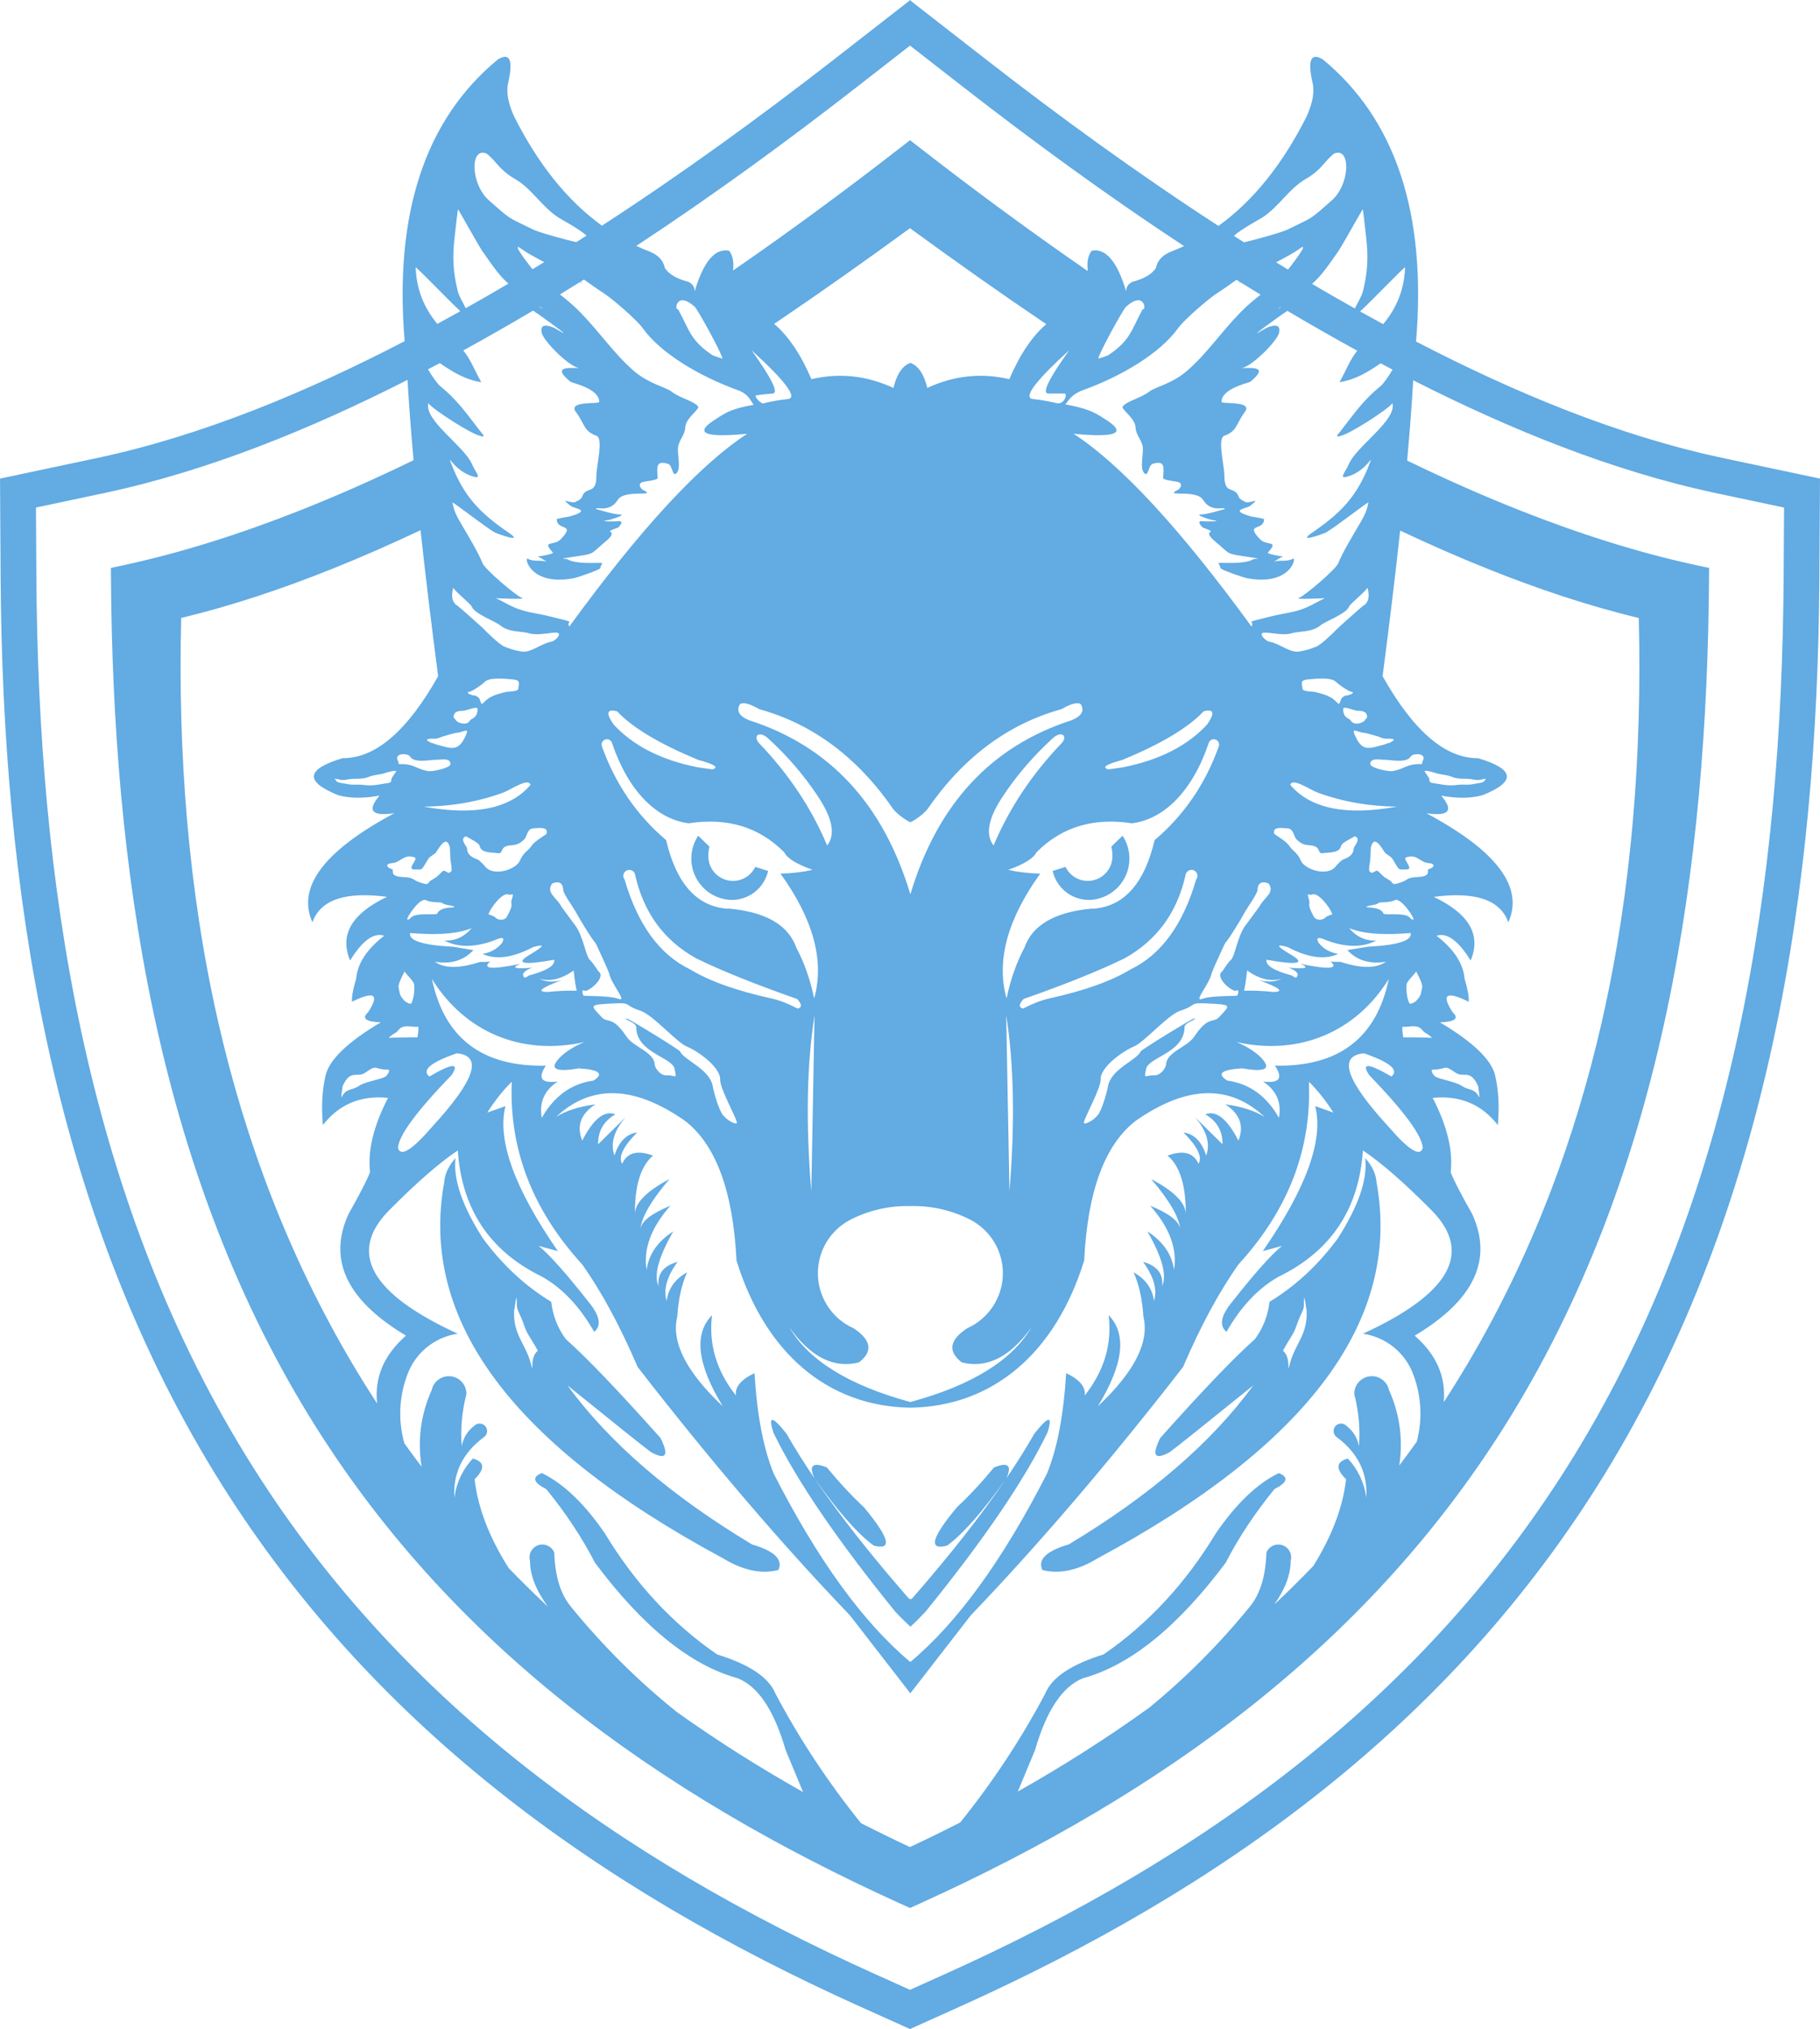 <svg xmlns:xlink="http://www.w3.org/1999/xlink" viewBox="0 0 1333.99 1487.31" style="shape-rendering:geometricPrecision; text-rendering:geometricPrecision; image-rendering:optimizeQuality; fill-rule:evenodd; clip-rule:evenodd" version="1.1" height="51.944mm" width="46.59mm" xml:space="preserve" xmlns="http://www.w3.org/2000/svg">
 <defs>
  <style type="text/css">
   
    .fil0 {fill:#62ABE3}
   
  </style>
 </defs>
 <g id="Camada_x0020_1">
  <path d="M667.27 1487.06l0 0.25 -0.27 -0.12 -0.27 0.12 0 -0.25 -35.93 -16.17c-193.46,-87.06 -360.82,-207.57 -473.21,-390.75 -120.67,-196.68 -155.78,-429.79 -157.14,-656.89l-0.44 -72.46 70.88 -15.03c77.87,-16.51 154.57,-48.78 225.7,-85.7 -7.77,-93.58 14.97,-162.39 68.22,-206.42 8.81,-5.43 11.39,0.13 7.76,16.69 -1.72,6.49 -0.34,14.75 4.13,24.78 17.7,35.24 39.2,62 64.5,80.29 59.03,-38.32 116.1,-79.79 171.47,-122.9l54.06 -42.1 0 -0.42 0.27 0.21 0.27 -0.21 0 0.42 54.06 42.1c55.45,43.18 112.62,84.71 171.75,123.09 25.41,-18.29 46.99,-45.11 64.75,-80.48 4.47,-10.04 5.85,-18.3 4.13,-24.78 -3.63,-16.56 -1.05,-22.12 7.76,-16.69 53.3,44.07 76.03,112.97 68.2,206.69 70.99,36.8 147.5,68.96 225.19,85.43l70.88 15.03 -0.44 72.46c-1.36,227.1 -36.47,460.21 -157.14,656.89 -112.39,183.18 -279.75,303.69 -473.21,390.75l-35.93 16.17zm-70.29 -403.51c-4.34,-9.49 -1.32,-12.15 9.07,-7.99 9.04,10.99 18.06,20.68 27.06,29.07 18.79,22.48 21.25,31.89 7.35,28.23 -11.65,-8.47 -26.14,-24.89 -43.45,-49.27 0.28,0.42 0.57,0.83 0.85,1.25l0.02 0.03c0.28,0.41 0.56,0.82 0.84,1.23l0.03 0.05c0.27,0.4 0.55,0.8 0.83,1.21l0.05 0.07 0.37 0.54 0.5 0.72 0.02 0.03c0.27,0.39 0.54,0.78 0.81,1.17l0.01 0.01 0.67 0.96 0.24 0.34 0.64 0.91 0.26 0.37 0.53 0.75 0.41 0.58 0.55 0.78 0.34 0.47 0.56 0.79 0.39 0.55 0.49 0.69 0.43 0.6 0.48 0.67 0.47 0.65 0.48 0.67 0.46 0.63 0.47 0.64 0.49 0.67 0.49 0.67 0.48 0.65 0.52 0.71 0.42 0.58 0.51 0.7 0.52 0.7 0.44 0.59 0.5 0.68 0.58 0.77 0.4 0.54 0.54 0.73 0.5 0.67 0.5 0.66 0.47 0.63 0.58 0.77 0.43 0.57 0.58 0.77 0.44 0.58 0.6 0.79 0.41 0.54 0.64 0.84 0.38 0.51 0.62 0.8 0.44 0.57 0.62 0.81 0.43 0.56 0.57 0.74 0.49 0.64 0.64 0.82 0.34 0.43 0.76 0.98 0.28 0.36 0.8 1.03 0.27 0.35 0.75 0.96 0.4 0.52 0.67 0.85 0.4 0.5 0.72 0.91 0.37 0.47 0.71 0.89 0.4 0.5 0.72 0.9 0.37 0.47 0.76 0.95 0.27 0.34 0.88 1.1 0.18 0.23 0.93 1.15 0.26 0.32 0.81 1.01 0.41 0.5 0.8 0.98 0.17 0.21 0.94 1.16 0.29 0.35 0.91 1.11 0.09 0.11 1.03 1.26 0.25 0.3c2.64,3.22 5.33,6.46 8.07,9.74 0.4,0.47 0.79,0.94 1.19,1.42l0.02 0.02c0.41,0.48 0.81,0.96 1.22,1.44l0.01 0.01c3.6,4.27 7.3,8.58 11.08,12.95l0.23 0.26c0.8,0.92 1.6,1.84 2.41,2.77l0.12 0.14c1.07,1.15 2.07,1.23 3.01,0.23 27.76,-31.79 50.71,-61.05 68.85,-87.79 -17.32,24.38 -31.8,40.8 -43.45,49.27 -13.89,3.66 -11.44,-5.76 7.35,-28.23 9.01,-8.39 18.03,-18.08 27.06,-29.07 10.39,-4.17 13.41,-1.51 9.07,7.99 7.73,-11.39 14.58,-22.32 20.56,-32.8 10.41,-13.14 13.61,-13.41 9.58,-0.82 -16.74,34.73 -46.46,78.41 -89.13,131.04 -1.97,2.11 -3.81,4.03 -5.53,5.76l-0 0 -0 0.01c-2.11,2.12 -4.03,3.96 -5.77,5.5l-0.01 -0 -0.06 -0.05 -0.06 -0.05 -0.02 -0.02 -0.04 -0.03 -0.06 -0.05 -0.05 -0.05 -0.01 -0.01 -0.06 -0.05 -0.06 -0.05 -0.02 -0.02 -0.04 -0.04 -0.06 -0.05 -0.12 -0.11 -0.06 -0.06 -0.06 -0.06 -0.06 -0.05 -0.04 -0.04 -0.02 -0.02 -0.06 -0.06 -0.06 -0.06 -0.01 -0.01 -0.05 -0.05 -0.06 -0.06 -0.04 -0.04 -0.02 -0.02 -0.06 -0.06 -0.06 -0.06 -0.01 -0.01 -0.05 -0.05 -0.07 -0.06 -0.06 -0.06 -0.06 -0.06 -0.06 -0.06 -0 -0 -0.06 -0.06 -0.06 -0.06 -0.03 -0.03 -0.03 -0.03 -0.06 -0.06 -0.06 -0.06 -0 -0 -0.06 -0.06 -0.07 -0.06 -0.03 -0.03 -0.04 -0.03 -0.06 -0.06 -0.06 -0.05 -0.01 -0.01 -0.07 -0.06 -0.07 -0.06 -0.02 -0.02 -0.04 -0.04 -0.07 -0.06 -0.05 -0.05 -0.01 -0.01 -0.07 -0.06 -0.07 -0.06 -0.02 -0.02 -0.05 -0.05 -0.07 -0.06 -0.05 -0.05 -0.02 -0.01 -0.07 -0.07 -0.07 -0.06 -0.01 -0.01 -0.05 -0.05 -0.07 -0.06 -0.05 -0.05 -0.02 -0.02 -0.07 -0.07 -0.07 -0.07 -0.01 -0.01 -0.06 -0.06 -0.07 -0.07 -0.04 -0.04 -0.03 -0.03 -0.07 -0.07 -0.07 -0.07 -0.01 -0 -0.06 -0.06 -0.07 -0.07 -0.04 -0.03 -0.03 -0.03 -0.07 -0.07 -0.07 -0.07 -0 -0 -0.1 -0.1 -0.07 -0.06 -0.04 -0.04 -0.1 -0.1 -0.03 -0.03 -0.07 -0.07 -0.1 -0.1 -0.1 -0.1 -0.07 -0.07 -0.03 -0.03 -0.11 -0.1 -0.1 -0.1 -0.11 -0.1 -0.01 -0.01 -0.1 -0.1 -0.08 -0.08 -0.03 -0.03 -0.11 -0.1 -0.11 -0.11 -0.11 -0.11 -0.01 -0.01 -0.09 -0.09 -0.09 -0.09 -0.02 -0.02 -0.11 -0.11 -0.05 -0.05 -0.05 -0.05 -0.11 -0.11 -0.02 -0.02 -0.09 -0.09 -0.09 -0.09 -0.01 -0.01 -0.11 -0.11 -0.11 -0.11 -0.11 -0.11 -0.11 -0.11 -0.1 -0.1 -0.01 -0.01 -0.11 -0.11 -0.07 -0.07 -0.04 -0.05 -0.11 -0.11 -0.03 -0.03 -0.08 -0.08 -0.11 -0.11 -0 -0 -0.11 -0.11 -0.07 -0.08 -0.04 -0.04 -0.11 -0.11 -0.04 -0.04 -0.07 -0.07 -0.11 -0.12 -0.01 -0.01 -0.19 -0.2 -0.03 -0.03 -0.11 -0.12 -0.05 -0.05 -0.07 -0.07 -0.11 -0.12 -0.01 -0.01 -0.11 -0.11 -0.09 -0.09 -0.03 -0.03 -0.12 -0.12 -0.05 -0.06 -0.06 -0.07 -0.12 -0.12 -0.02 -0.02 -0.1 -0.11 -0.1 -0.1 -0.02 -0.02 -0.12 -0.12 -0.06 -0.06 -0.05 -0.06 -0.12 -0.13 -0.02 -0.03 -0.09 -0.1 -0.11 -0.11 -0.01 -0.01 -0.12 -0.13 -0.07 -0.07 -0.05 -0.05 -0.12 -0.13 -0.03 -0.03 -0.09 -0.09 -0.11 -0.12 -0.01 -0.01 -0.12 -0.13 -0.08 -0.08 -0.04 -0.05 -0.12 -0.13 -0.04 -0.04 -0.08 -0.09 -0.12 -0.13c-42.68,-52.63 -72.39,-96.31 -89.13,-131.04 -4.02,-12.59 -0.83,-12.32 9.58,0.82 5.98,10.47 12.84,21.41 20.56,32.8zm217.55 -463c5.51,-5.34 8.26,-8 8.26,-8 5.34,8.08 6.5,18.22 3.14,27.3 -3.37,9.08 -10.86,16.01 -20.17,18.65 -3.64,1.07 -7.42,1.35 -11.1,0.88 -0.44,-0.05 -0.87,-0.12 -1.31,-0.2 -3.16,-0.56 -6.24,-1.68 -9.06,-3.34 -6.48,-3.81 -11.09,-10.14 -12.74,-17.48l1.1 -0.34 0.25 -0.08 8.08 -2.55c3.54,7.39 11.6,11.47 19.65,9.96 8.05,-1.51 14.08,-8.25 14.69,-16.42 0.19,-2.82 -0.07,-5.65 -0.77,-8.39zm-294.52 0c-5.51,-5.34 -8.26,-8 -8.26,-8 -5.34,8.08 -6.5,18.22 -3.14,27.3 3.36,9.08 10.86,16.01 20.17,18.65 3.64,1.07 7.41,1.35 11.1,0.88 0.44,-0.05 0.87,-0.12 1.31,-0.2 3.16,-0.56 6.24,-1.68 9.06,-3.34 6.48,-3.81 11.09,-10.14 12.74,-17.48l-1.1 -0.34 -0.25 -0.08 -8.08 -2.55c-3.54,7.39 -11.6,11.47 -19.64,9.96 -8.05,-1.51 -14.08,-8.25 -14.69,-16.42 -0.19,-2.82 0.07,-5.65 0.78,-8.39zm-199.5 -383.17l2.33 -1.26c4.87,-2.65 9.74,-5.33 14.58,-8.03 -9.79,-9.06 -32.82,-33.27 -32.77,-32.03 0.65,16.41 6.21,29.61 15.86,41.32zm20.84 -11.49c10.49,-5.88 20.92,-11.88 31.28,-17.99 -6.16,-5.47 -10.32,-11.22 -19.04,-23.75 -2.68,-3.85 -17.39,-30.32 -17.89,-30.76 -0.24,-0.21 -2.09,17.17 -2.41,19.87 -1.75,14.67 -1.35,25.56 2.18,39.94 1.02,4.15 4.17,8.95 5.88,12.7zm48.94 -28.54c2.87,-1.74 5.73,-3.48 8.59,-5.23 -7.12,-3.77 -13.57,-7.3 -16.54,-9.57 -8.82,-6.73 5.15,11.19 5.78,12.03 0.73,0.97 1.45,1.89 2.18,2.78zm32.08 -19.86l7.55 -4.8c-5.5,-4.98 -18.47,-11.86 -20.58,-13.23 -12.3,-7.95 -19.49,-21.17 -32.01,-28.38 -11.94,-6.87 -13.67,-13.37 -20.76,-18.56 -12.36,-5.01 -11.62,22.56 1.84,34.38 16.39,14.38 12.53,11.63 32.43,21.38 4.22,2.07 24.5,7.7 31.54,9.2zm482.03 -4.6l7.36 4.68c6.62,-1.36 27.64,-7.18 31.94,-9.29 19.9,-9.76 16.04,-7 32.43,-21.38 13.46,-11.82 14.2,-39.39 1.84,-34.38 -7.09,5.19 -8.82,11.69 -20.76,18.56 -12.52,7.2 -19.71,20.43 -32.01,28.38 -2.14,1.38 -15.44,8.43 -20.8,13.43zm30.97 19.38c2.89,1.78 5.8,3.54 8.7,5.3 0.78,-0.95 1.57,-1.95 2.35,-3 0.63,-0.84 14.6,-18.75 5.78,-12.03 -3.02,2.3 -9.6,5.9 -16.83,9.73zm26.32 15.81c10.4,6.13 20.86,12.14 31.39,18.04 1.68,-3.78 4.95,-8.7 5.99,-12.94 3.52,-14.39 3.93,-25.27 2.18,-39.94 -0.32,-2.69 -2.17,-20.07 -2.41,-19.87 -0.5,0.44 -15.22,26.91 -17.89,30.76 -8.82,12.68 -12.98,18.42 -19.26,23.95zm35.22 20.19c4.74,2.64 9.48,5.25 14.24,7.84l2.7 1.47c9.75,-11.76 15.38,-25.03 16.03,-41.53 0.05,-1.24 -23.31,23.32 -32.98,32.22zm-321.65 -119.12c39.86,30.94 80.52,60.9 122.08,89.55 -0.87,-6.37 0.07,-11.34 2.82,-14.93 10.3,-2.06 18.73,7.89 25.29,29.87 -0.13,-3.17 1.4,-5.53 4.58,-7.09 8.56,-2.2 14.3,-5.58 17.23,-10.14 1.09,-5.53 4.91,-9.58 11.45,-12.15 3.09,-1.19 6.14,-2.49 9.14,-3.88 -55.93,-36.81 -110.18,-76.37 -162.61,-117.19l-38.23 -29.77 -38.23 29.77c-52.36,40.77 -106.53,80.27 -162.39,117.04 3.11,1.45 6.26,2.79 9.46,4.03 6.54,2.57 10.35,6.61 11.45,12.15 2.93,4.56 8.67,7.94 17.23,10.14 3.19,1.55 4.72,3.92 4.59,7.09 6.55,-21.98 14.98,-31.94 25.29,-29.87 2.69,3.51 3.64,8.36 2.87,14.53 41.35,-28.52 81.81,-58.35 121.48,-89.14l8.26 -6.41 8.26 6.41zm360.57 169.56c-1.01,17.67 -2.49,37.28 -4.44,58.84 27.12,13.2 54.7,25.48 82.72,36.56 42.85,16.94 87.12,31.23 132.22,40.79l6.37 1.35 -0.04 6.51c-1.27,211.48 -32.7,431.57 -145.07,614.85 -102.59,167.33 -255.88,276.93 -432.33,357.12l-8.26 3.73 -8.26 -3.73c-176.46,-80.19 -329.75,-189.79 -432.34,-357.12 -112.37,-183.28 -143.8,-403.36 -145.07,-614.85l-0.04 -6.51 6.37 -1.35c45.11,-9.56 89.37,-23.85 132.23,-40.79 28.19,-11.15 55.95,-23.52 83.24,-36.82 -1.94,-21.56 -3.42,-41.18 -4.44,-58.85 -70.31,35.75 -146.14,66.8 -222.37,82.97l-49.98 10.6 0.31 51.09c1.33,222.13 35.26,450.98 153.27,643.34 109.51,178.48 272.78,295.57 461.63,380.55l25.45 11.45 25.45 -11.45c188.84,-84.98 352.12,-202.07 461.63,-380.55 118.02,-192.35 151.94,-421.2 153.27,-643.34l0.31 -51.09 -49.98 -10.6c-76.05,-16.13 -151.69,-47.06 -221.85,-82.7zm-545.23 455.42l-0.32 -2.59 0.32 2.59zm-135.93 -414.72c-11.43,-14.21 -17.63,-24.68 -32.25,-36.59 -1.61,-1.31 -5.58,-6.77 -8.72,-12.12 2.89,-1.51 5.77,-3.03 8.63,-4.55 9.44,6.44 18.72,12.21 30.4,13.96 -5.7,-10.25 -7.57,-16.32 -13.18,-23.25 17.21,-9.42 34.27,-19.18 51.2,-29.23 1.04,0.84 2.19,1.65 3.46,2.39 0.1,0.06 30.27,21.48 14.24,11.53 -4.15,-2.57 -13.68,-5.99 -11.3,2.7 1.76,6.42 21.54,26.1 28.14,25.53 -8.54,0 -21.22,-1.59 -7.2,10.02 1,0.83 21.14,4.88 21.14,14.73 0,1.96 -23.56,-1.09 -17.05,7.55 6.51,8.63 5.46,13.91 14.96,17.29 5.36,1.91 0,21.72 0,29.16 0,15.08 -7.62,6.81 -10.71,16.06 -0.25,0.76 -3.01,2.86 -3.92,2.79 -2.47,3.1 -14.02,-4.34 -4.23,3.42 2.63,2.09 15.81,2.87 -0.17,7.6 -1.69,0.5 -5.96,0.86 -10.07,2.02 0,9.14 14.65,2.55 2.87,14.91 -4.75,4.99 -14.21,0.36 -5.66,9.63 0.93,1.01 -8.92,2.84 -11.37,2.84 0.61,-0.21 7.58,4.38 7.12,4.13 -3.27,-1.82 -9.78,0.17 -14.13,-2.4 -2.97,-1.76 1.45,20.48 33.93,14.21 2.4,-0.46 19.05,-6.14 19.2,-7.38 0.48,-4.19 5.38,-3.85 -6.57,-3.75 -4.26,0.03 -13.49,-0.13 -17.22,-2.58 -1.35,-0.89 -9.15,0.02 3.4,-1.83 17.1,-2.52 12.51,-1.53 23.97,-11.06 12.35,-10.28 -4.65,-5.24 9.46,-10.51 0.43,-0.16 5.53,-5.63 -0.51,-4.54 -0.53,0.09 -15.93,0.38 -6.6,-0.91 1.76,-0.24 13.61,-4.03 8.4,-4.09 -4.97,-0.06 -17.13,-4.01 -17.44,-3.99 -0.35,-2.22 9.78,3.2 15.87,-6.71 5.05,-8.21 30.32,-1.55 18.26,-7.44 -0.68,-0.33 -4.56,-4.27 0.27,-5.72 1.72,-0.51 10.87,-1.25 10.77,-2.91 -0.44,-7.22 -1.81,-13.29 7.64,-10.33 3.39,1.06 3.1,10.28 6.31,6.66 3.15,-3.55 0.56,-12.97 0.89,-18.01 0.41,-6.25 5.02,-9.04 5.38,-15.47 0.35,-6.16 8.36,-11.45 9.65,-14.7 -1.83,-4.15 -13.45,-6.5 -19.74,-11.45 -4.08,-3.21 -16.68,-5.85 -27.09,-14.72 -14.74,-12.56 -24.82,-28.04 -39.69,-43.31 -5.31,-5.45 -10.26,-9.44 -15.02,-13.19 4.94,-3.02 9.88,-6.07 14.79,-9.13 0.94,0.67 1.63,1.24 2.02,1.71 -0.05,0.06 -0.68,-0.76 -1.57,-1.98l2.39 -1.5c5.55,4.03 11.78,8.3 13.44,9.32 6.55,3.99 25.09,19.98 29.49,26.14 13.47,18.85 42.04,35.53 69.78,45.59 7.67,2.74 8.76,6.85 11.69,10.72 -16.08,2.89 -20.21,5.56 -27.51,10.37 -16.8,10.35 -9.21,13.98 22.8,10.88 -34.9,22.7 -78.37,69.8 -130.43,141.3 -3.04,-5.09 7.73,-1.92 -13.69,-7.31 -13.67,-3.43 -19.74,-2.55 -33.18,-9.94 -0.9,-0.5 -6.58,-3.52 -7.07,-3.52 2.12,0 23.71,1.2 19,-0.34 -3.82,-1.25 -26.78,-20.65 -28.64,-25.29 -3.03,-7.56 -9.81,-18.88 -14.11,-26.2 -3.62,-6.16 -6.77,-10.98 -7.96,-18.27 -0.17,-1.06 26.14,19.55 31.57,22.18 1.38,0.67 21.49,8 9.72,-0.05 -21.62,-14.78 -33.09,-26.91 -42.29,-50.93 -3.2,-8.36 2.19,6.05 16.86,9.93 5.99,1.58 0.84,-3.62 -1.64,-9.45 -5.47,-12.89 -35.12,-32 -31.91,-44.48 3.34,4.55 32.36,23.29 38.41,23.98 0.24,0.03 0.38,0.36 0.52,0.57l1.8 -0.68zm41.09 -94.78c3.51,2.48 2.35,1.91 -0.32,0.19l0.32 -0.19zm448.18 509.5l0.32 -2.59 -0.32 2.59zm135.93 -414.72c11.43,-14.21 17.63,-24.68 32.26,-36.59 1.58,-1.29 5.47,-6.63 8.59,-11.91 -2.93,-1.53 -5.84,-3.06 -8.74,-4.61 -9.35,6.37 -18.58,12.06 -30.16,13.8 5.63,-10.14 7.53,-16.2 13.01,-23.05 -17.23,-9.43 -34.32,-19.19 -51.26,-29.25 -0.98,0.77 -2.05,1.52 -3.23,2.21 -0.1,0.06 -30.27,21.48 -14.24,11.53 4.15,-2.57 13.68,-5.99 11.3,2.7 -1.76,6.42 -21.54,26.1 -28.14,25.53 8.55,0 21.22,-1.59 7.2,10.02 -1,0.83 -21.14,4.88 -21.14,14.73 0,1.96 23.57,-1.09 17.05,7.55 -6.51,8.63 -5.46,13.91 -14.95,17.29 -5.36,1.91 0,21.72 0,29.16 0,15.08 7.62,6.81 10.71,16.06 0.25,0.76 3.01,2.86 3.92,2.79 2.47,3.1 14.02,-4.34 4.23,3.42 -2.63,2.09 -15.81,2.87 0.17,7.6 1.69,0.5 5.95,0.86 10.07,2.02 0,9.14 -14.65,2.55 -2.87,14.91 4.75,4.99 14.21,0.36 5.66,9.63 -0.93,1.01 8.92,2.84 11.37,2.84 -0.61,-0.21 -7.58,4.38 -7.12,4.13 3.27,-1.82 9.78,0.17 14.13,-2.4 2.97,-1.76 -1.45,20.48 -33.93,14.21 -2.4,-0.46 -19.05,-6.14 -19.2,-7.38 -0.48,-4.19 -5.38,-3.85 6.57,-3.75 4.26,0.03 13.49,-0.13 17.23,-2.58 1.35,-0.89 9.14,0.02 -3.4,-1.83 -17.1,-2.52 -12.51,-1.53 -23.97,-11.06 -12.35,-10.28 4.65,-5.24 -9.46,-10.51 -0.43,-0.16 -5.53,-5.63 0.51,-4.54 0.53,0.09 15.93,0.38 6.6,-0.91 -1.76,-0.24 -13.61,-4.03 -8.4,-4.09 4.97,-0.06 17.13,-4.01 17.44,-3.99 0.35,-2.22 -9.78,3.2 -15.87,-6.71 -5.05,-8.21 -30.32,-1.55 -18.25,-7.44 0.68,-0.33 4.56,-4.27 -0.27,-5.72 -1.72,-0.51 -10.87,-1.25 -10.77,-2.91 0.44,-7.22 1.81,-13.29 -7.64,-10.33 -3.39,1.06 -3.1,10.28 -6.31,6.66 -3.15,-3.55 -0.56,-12.97 -0.89,-18.01 -0.41,-6.25 -5.02,-9.04 -5.38,-15.47 -0.35,-6.16 -8.36,-11.45 -9.65,-14.7 1.83,-4.15 13.45,-6.5 19.74,-11.45 4.08,-3.21 16.68,-5.85 27.09,-14.72 14.74,-12.56 24.82,-28.04 39.69,-43.31 5.22,-5.35 10.1,-9.31 14.79,-13 -4.95,-3.02 -9.89,-6.07 -14.81,-9.14 -0.81,0.59 -1.42,1.11 -1.77,1.53 0.04,0.06 0.6,-0.66 1.41,-1.75l-2.47 -1.55c-5.49,3.98 -11.56,8.13 -13.19,9.14 -6.55,3.99 -25.09,19.98 -29.49,26.14 -13.47,18.85 -42.04,35.53 -69.79,45.59 -7.66,2.74 -10.04,6.59 -12.96,10.47 16.08,2.89 21.49,5.82 28.78,10.63 16.81,10.35 9.21,13.98 -22.79,10.88 34.9,22.7 78.37,69.8 130.43,141.3 3.04,-5.09 -7.73,-1.92 13.69,-7.31 13.67,-3.43 19.74,-2.55 33.18,-9.94 0.9,-0.5 6.58,-3.52 7.07,-3.52 -2.12,0 -23.71,1.2 -19,-0.34 3.82,-1.25 26.78,-20.65 28.64,-25.29 3.03,-7.56 9.81,-18.88 14.11,-26.2 3.62,-6.16 6.76,-10.98 7.96,-18.27 0.17,-1.06 -26.14,19.55 -31.57,22.18 -1.38,0.67 -21.5,8 -9.72,-0.05 21.62,-14.78 33.09,-26.91 42.29,-50.93 3.2,-8.36 -2.19,6.05 -16.86,9.93 -5.99,1.58 -0.84,-3.62 1.63,-9.45 5.47,-12.89 35.12,-32 31.91,-44.48 -3.34,4.55 -32.36,23.29 -38.41,23.98 -0.24,0.03 -0.38,0.36 -0.52,0.57l-1.8 -0.68zm-41.34 -94.61c-3.1,2.2 -2.11,1.74 0.31,0.18l-0.31 -0.18zm-138.39 441.16c-26.93,2.5 -43.34,11.99 -49.22,28.5 -5.95,11.25 -10.32,23.71 -13.13,37.4 -7.72,-27.43 0.5,-57.93 24.65,-91.51 -8.85,-0.28 -16.68,-1.21 -23.48,-2.79 11.71,-4.19 18.61,-8.46 20.71,-12.81 18.38,-18.58 41.74,-25.68 70.09,-21.3 23.63,-3.05 44.42,-23.75 56.29,-59.17 0.79,-1.96 2.99,-2.93 4.97,-2.2 1.98,0.73 3.02,2.91 2.34,4.9 -9.76,27.49 -25.45,50.43 -47.08,68.81 -7.33,31.28 -21.91,48 -43.75,50.16l-1.1 0.1 -1.29 -0.1zm-265.74 0l0.55 0.05c26.61,2.58 42.83,12.05 48.66,28.44 5.95,11.25 10.32,23.71 13.13,37.4 7.72,-27.43 -0.5,-57.93 -24.65,-91.51 8.85,-0.28 16.68,-1.21 23.48,-2.79 -11.71,-4.19 -18.61,-8.46 -20.71,-12.81 -18.38,-18.58 -41.74,-25.68 -70.09,-21.3 -23.63,-3.05 -44.42,-23.75 -56.29,-59.17 -0.79,-1.96 -2.99,-2.93 -4.97,-2.2 -1.98,0.73 -3.02,2.91 -2.34,4.9 9.76,27.49 25.45,50.43 47.08,68.81 7.45,31.81 22.4,48.56 44.85,50.26l1.29 -0.1zm-199.61 106.07c-19.15,6.6 -25.85,12.27 -20.11,17.01 16.89,-9.85 22.34,-10.22 16.35,-1.11 -25.7,26.57 -38.81,44.39 -39.33,53.47 1.94,6.78 10.34,1.55 25.19,-15.69 31.25,-34.04 37.21,-51.93 17.9,-53.69zm664.97 0c19.15,6.6 25.85,12.27 20.11,17.01 -16.89,-9.85 -22.34,-10.22 -16.35,-1.11 25.7,26.57 38.8,44.39 39.33,53.47 -1.94,6.78 -10.34,1.55 -25.19,-15.69 -31.24,-34.04 -37.21,-51.93 -17.9,-53.69zm-93.58 -8.28c46.6,10.46 88.07,-7.83 111.77,-46.24 -9,43.39 -36.83,64.57 -83.5,63.54 6.24,9.26 3.36,13.14 -8.65,11.64 9.8,6.5 13.68,15.37 11.64,26.61 -9.12,-16.02 -21.76,-25.11 -37.92,-27.28 -7.94,-5.06 -4.28,-8.05 10.98,-8.98 18.1,3.18 22.2,0.08 12.31,-9.31 -4.6,-4.01 -10.15,-7.33 -16.63,-9.98zm49.94 187.02c-1.29,7.05 1.17,4.99 -2.81,13.28 -3.26,6.8 -2.69,9.29 -7.68,16.97 -0.68,1.05 -5.49,8.84 -5.18,9.09 6.68,5.29 2.12,20.03 5.11,8.94 3.8,-14.12 12.81,-20.74 12.19,-37.82 -0.04,-1.11 -1.64,-10.41 -1.63,-10.47zm-175.56 -662.34c2,1.57 -1.33,8.31 -5.98,7.06 -6.26,-1.45 -11.77,-2.42 -16.52,-2.9 -9.01,-0.14 -0.45,-12.12 25.68,-35.95 -14.81,20.68 -20.03,31.28 -15.65,31.79l12.47 -0.01zm56.98 -61.76c-8.49,15.53 -8.99,22.82 -25.23,33.68 -0.45,0.3 -6.88,2.49 -7.27,2.46 0,-3.09 18.16,-36.1 20.32,-38.02 13.61,-12.08 15.04,3.07 12.18,1.89zm68.9 499.61c-3.51,0.9 -16.54,-10.19 -10.52,-14.36 0.09,-0.07 4.36,-6.77 6.09,-8.16 3.31,-2.66 5.04,-18.42 11.41,-26.18 0.69,-0.84 9.6,-13.01 9.63,-13.07 3.29,-6.63 11.64,-10.04 6.84,-16.9 -0.03,-0.04 -7.89,-3.95 -8.17,4.67 -0.09,2.81 -7.72,13.27 -9.7,16.96 -2.39,4.47 -10.86,18.56 -13.91,21.87 -0.54,0.58 -9.73,20.92 -9.95,21.99 -1.86,8.89 -14.13,21.76 -6.66,18.91 6.44,-2.45 24.79,-1.77 25.38,-2.32 0.1,-0.09 1.91,-3.89 -0.32,-3.89 -0.8,0 -0.6,0.6 -0.12,0.47zm69.69 -57.13c-1.27,-3.77 -9.88,-15.35 -14.24,-13.55 -2.57,1.06 -4.44,-2.55 -2.44,3.72 1.37,4.29 -2.1,2.28 3.5,12.49 1.65,3.01 6.46,3.04 8.91,0.36 0.69,-0.75 4.75,-2.01 5.13,-2.28 -0.66,0.12 -0.67,-0.17 -0.86,-0.72zm56.99 3.15c-4.14,-3.74 -18.45,-1.19 -19.1,-2.77 -2.54,-6.15 -16.86,-3.43 -11.41,-5.38 2.53,-0.91 5.7,-0.56 8.54,-2.71 0.04,-0.03 7.99,0.09 11.12,-1.62 4.58,-2.51 15.32,14.15 13.63,14.15 -1.69,0 -1.9,-0.88 -2.77,-1.66zm-0.23 62.79c-1.76,-3.83 -2.28,-9.32 -1.95,-13.36 0.23,-2.81 6.65,-8.19 7.01,-9.77 0.06,-0.01 5.02,9.17 4.49,11.58 -1.16,5.24 -0.51,5.79 -4.52,10.17 -0.27,0.3 -4.23,3.11 -5.03,1.39zm16.09 25.6c-2.26,-0.35 -20.43,-0.27 -20.43,-0.35 0.01,-0.07 -0.78,-4.46 -0.7,-6.44 0.09,-2.32 -0.32,-0.82 4.91,-1.5 9.69,-1.27 9.14,3.37 12.02,4.63 0.87,0.38 6.05,3.95 4.2,3.66zm33.59 41.03c-2.81,-3.85 -6.59,-2.64 -11.59,-6.08 -4.08,-2.81 -16.13,-4.56 -19.12,-6.69 -1.12,-0.8 -4.08,-5 -1.42,-5 10.45,0 7.09,-4.3 16.41,2.26 5.89,4.15 10.74,-3.1 16.6,9.91 0.01,0.03 1.55,9.97 0.56,7.8 -0.76,-1.65 -0.56,-1 -1.43,-2.2zm-288.15 20.92c1.16,-4.94 12.49,-25.01 12.3,-31.47 -0.27,-9.09 16.51,-20.88 24.35,-24.11 7.71,-3.18 24.77,-23.15 34,-26.21 14.6,-4.84 3.71,-6.41 25.66,-5.07 12.33,0.75 10,1.92 2.96,9.59 -4.71,5.14 -7.66,-1.55 -18.36,14.43 -5.26,7.86 -20.29,11.12 -20.68,20.6 -0.09,2.11 -3.84,8 -8.76,7.77 -6.73,-0.31 -7.55,3.77 -5.8,-4.83 1.73,-8.46 28.13,-11.77 28.13,-30.56 0,-3.56 11.75,-6.57 6.47,-6.06 -1.39,0.13 -37.99,22.55 -38.59,23.89 -2.91,6.54 -21.63,12.74 -23.95,25.49 -0.9,4.94 -4.6,17.98 -7.71,21.49 -2.05,2.31 -5.4,5 -9.01,5.88 -0.49,0.12 -1.12,-0.33 -1,-0.84zm196 -315.61c-2.37,-0.53 -9.15,-5.21 -11.15,-7.24 -3.62,-3.69 -15.69,-2.26 -20.62,-1.8 -5.76,0.54 -4.43,2.44 -4.02,6.71 0.24,2.47 7.26,1.87 10.1,2.69 4.72,1.37 6.01,1.31 10.73,3.81 2.45,1.3 5.12,4.4 5.46,4.54 1.72,0.72 1.18,-3.91 3.65,-5.01 1.76,-0.78 -0.39,-0.64 2.91,-1.04 0.52,-0.07 5.75,-1.37 3.64,-2.62 -0.1,-0.06 -0.64,-0.01 -0.72,-0.03zm-63.85 -43.35c4,-0.31 13.87,2.36 20.11,0.48 5.98,-1.8 14.74,-0.45 21.25,-5.84 3.64,-3.02 18.88,-8.42 20.86,-13.72 0.78,-2.08 13.23,-11.96 13.43,-13.9 0.09,-0.02 3.44,9.92 -3.13,13.35 -0.54,0.28 -17.19,15.02 -18.67,16.54 -2.93,3.01 -12.11,12.05 -15.72,13.4 -5.63,2.11 -5.92,2.28 -12.07,3.48 -7.14,1.39 -14.71,-5.91 -22.22,-7.15 -2.81,-0.46 -8.55,-6.28 -3.84,-6.65zm66.26 149.35c-2.1,1.39 -9.32,4.57 -9.8,6.88 -1.16,5.55 -8.63,4.7 -13.27,5.4 -4.84,0.73 -0.65,-5.1 -9.65,-5.76 -4.69,-0.34 -6.46,-1.14 -9.83,-4.4 -2.17,-2.1 -1.95,-7.97 -6.9,-8.06 -3.37,-0.06 -10.82,-1.61 -9.49,3.88 0.21,0.84 8.66,5.15 11.16,9.11 2.06,3.26 6.06,4.89 8.41,10.67 2.69,6.62 19.97,12.27 25.89,3.89 0.72,-1.02 4.01,-4.23 5.07,-4.64 3.82,-1.46 7.64,-3.3 7.78,-8.07 0.05,-1.54 5.44,-6.67 1.44,-8.7 -0.28,-0.14 -0.56,-0.38 -0.82,-0.21zm53.71 24.29c5.21,-1.49 5.75,-4.35 0.43,-4.76 -6.4,-0.5 -7.97,-6.73 -16.16,-4.22 -3.57,1.09 6.4,8.94 -0.1,8.94 -5.59,0 -4.94,0.77 -8.06,-4.38 -3.2,-5.27 -1.45,-3.32 -7.09,-7.51 -1.58,-1.17 -7.63,-14.79 -10.63,-4.9 -0.46,1.49 -0.18,7.95 -0.79,11.2 -0.18,0.98 -1.03,6.25 -0.42,6.86 2.3,2.3 2.5,0.58 5.25,-0.36 1.21,-0.42 3.81,3.55 6.32,5.05 0.64,0.38 4.23,2.54 4.38,2.79 1.58,2.69 2.75,2.02 6.2,1.02 7.31,-2.12 3.66,-3.87 14.41,-4.3 2.06,-0.08 6.31,-0.84 6.31,-3.31 0,-0.61 0.3,-2.22 -0.05,-2.12zm43.08 -66.62c-5.55,0.56 -4.23,1.69 -10.63,0.49 -4.97,-0.93 -9.41,0.45 -15.09,-1.91 -3.74,-1.56 -7.93,-1.39 -11.7,-2.73 -0.74,-0.26 -10.01,-3.12 -7.61,-0.5 0.01,0.02 2.98,4.36 3,4.59 0.25,3.43 0.52,2.88 5.34,3.73 6,1.06 9.45,1.65 15.57,0.9 4.74,-0.58 6.96,0.46 12.82,-0.85 1.63,-0.36 6.43,-0.64 6.8,-2.26 0.03,-0.01 0.75,-0.94 0.89,-1.09 0.27,-0.27 0.29,-0.36 0.6,-0.39zm-88.48 -43.9c-1.3,3.2 -8.62,5.5 -11.1,1.3 -1.13,-1.91 -5.31,-1.29 -5.59,-8.45 -0.1,-2.6 8.48,1.31 10.4,1.31 3.52,0 7.73,0.42 7.11,5.26 -0,0.02 -0.76,0.44 -0.82,0.57zm19.54 14.8c-4.65,-0.63 -4.66,0.73 -10.22,-1.68 -0.59,-0.26 -9.6,-2.76 -10.21,-2.78 -5.74,-0.24 -10.41,-5.11 -6.64,2.93 5.29,11.27 10.57,8.31 20.92,5.65 0.66,-0.17 3.36,-1.33 3.9,-1.25 0.19,-0.19 4.98,-2.22 2.45,-2.64 -0.13,-0.02 -0.13,-0.22 -0.21,-0.23zm22.02 16.4c3.73,-6.34 -7.13,-6.08 -8.57,-3.64 -3.24,5.5 -15.3,2.26 -20.53,2.48 -1.7,0.07 -9.56,-1.74 -9.19,3.35 0.19,2.53 12.92,5.7 16.92,4.9 8.62,-1.74 10.11,-5.39 20.24,-5.04 1.35,0.05 0.77,-1.45 1.12,-2.04zm-302.81 315.23c4.11,-50.05 3.32,-93.06 -2.37,-129.02 1.58,86.01 2.37,129.02 2.37,129.02zm205.83 -297.96c14.83,17.44 40.92,22.75 78.27,15.93 -19.1,-0.17 -38.81,-3.15 -58.26,-10.29 -5.4,-1.98 -18.62,-11.27 -20,-5.63zm-22.92 143.15c6.16,1.64 11.72,1.28 16.67,-1.09 -7.93,2.34 -16.4,0.34 -25.4,-6 -0.71,6.89 -1.46,11.82 -2.26,14.8 6.55,-0.18 13.72,0.13 21.5,0.93 8.29,-0.12 4.78,-3 -10.52,-8.65zm24.24 -3.41c0.86,0.79 1.84,1.33 2.96,1.61 2.63,-2.5 0.81,-4.94 -5.45,-7.35 12.79,1.06 15.63,0.11 8.53,-2.84 21.53,4.42 28.76,3.71 21.68,-2.13 -0.18,0.55 2.42,0.79 7.82,0.71 15.23,4.94 26.32,4.9 33.29,-0.12 -11.79,1.96 -21.23,-0.88 -28.31,-8.53 0.39,-0.11 5.45,-0.94 15.18,-2.48 21.95,-1.12 32.36,-4.47 31.24,-10.04 -14.9,1.19 -32.17,1.61 -45.11,-3.51 5.77,6.59 12.46,9.56 20.08,8.93 -9.78,5.34 -22.65,5.32 -36.98,-0.16 -5.69,-2.58 -7.55,-2 -5.58,1.76 3.38,4.45 8.21,7.21 14.51,8.29 -9.78,4.52 -22.11,2.88 -36.98,-4.94 -9.03,-2.66 -8.5,-0.96 1.59,5.1 12.04,6.92 6.3,8.3 -17.22,4.14 -0.68,4.24 5.57,8.09 18.73,11.57zm-196.8 17.2c-3.57,3.92 -3.68,6.26 -0.32,7.01 6.86,-3.59 13.13,-6.03 18.81,-7.33 25.78,-5.64 45.76,-12.76 59.93,-21.36 22.39,-10.78 38.42,-32.76 48.09,-65.95 1.11,-1.44 1.21,-3.41 0.25,-4.95 -0.95,-1.54 -2.77,-2.33 -4.54,-1.98 -1.78,0.35 -3.16,1.76 -3.46,3.55 -6.15,27.66 -21.08,48.07 -44.78,61.23 -18.32,8.96 -42.98,18.89 -73.97,29.78zm62.25 -168.3c-5.19,-1.38 -1.84,-3.68 10.04,-6.89 28.44,-11.7 48.33,-23.58 59.68,-35.65 7.59,-1.99 8.44,1.22 2.56,9.65 -14.41,15.6 -34.89,26.04 -61.46,31.32 -7.22,1.05 -10.83,1.58 -10.83,1.58zm-40.98 -22.69c6.61,-6.14 11.52,-1.7 6.54,3.59 -21.72,22.66 -38.32,47.63 -49.79,74.89 -6.24,-7.96 -3.92,-20.06 6.96,-36.29 9.96,-15.09 22.06,-29.15 36.28,-42.19zm-104.23 61.48c4.77,-2.44 8.86,-5.55 12.29,-9.32 26.27,-38.14 59.06,-62.67 98.35,-73.57 7.06,-4.04 11.79,-5.3 14.18,-3.78 3.03,4.85 0.78,8.82 -6.75,11.91 -58.89,18.95 -98.25,61.46 -118.08,127.54 -19.83,-66.07 -59.18,-108.59 -118.08,-127.54 -7.53,-3.1 -9.78,-7.07 -6.75,-11.91 2.39,-1.51 7.12,-0.25 14.18,3.78 39.29,10.91 72.08,35.43 98.35,73.57 3.43,3.77 7.52,6.88 12.29,9.32zm-238.91 161.06c-46.6,10.46 -88.07,-7.83 -111.77,-46.24 9,43.39 36.83,64.57 83.5,63.54 -6.24,9.26 -3.36,13.14 8.65,11.64 -9.8,6.5 -13.68,15.37 -11.64,26.61 9.12,-16.02 21.76,-25.11 37.92,-27.28 7.94,-5.06 4.28,-8.05 -10.98,-8.98 -18.1,3.18 -22.2,0.08 -12.31,-9.31 4.6,-4.01 10.14,-7.33 16.63,-9.98zm-49.94 187.02c1.29,7.05 -1.17,4.99 2.81,13.28 3.26,6.8 2.69,9.29 7.68,16.97 0.68,1.05 5.49,8.84 5.18,9.09 -6.68,5.29 -2.13,20.03 -5.11,8.94 -3.8,-14.12 -12.81,-20.74 -12.19,-37.82 0.04,-1.11 1.64,-10.41 1.63,-10.47zm181.54 -655.28c6.26,-1.45 11.77,-2.42 16.52,-2.9 9.01,-0.14 0.45,-12.12 -25.68,-35.95 14.81,20.68 20.03,31.28 15.65,31.79 -4.5,0.35 -8.56,0.76 -12.12,1.36 -2.48,0.42 4.68,7.46 5.63,5.7zm-62.96 -68.82c8.49,15.53 8.99,22.82 25.23,33.68 0.45,0.3 6.88,2.49 7.27,2.46 0,-3.09 -18.16,-36.1 -20.32,-38.02 -13.61,-12.08 -15.04,3.07 -12.18,1.89zm-68.91 499.61c3.51,0.9 16.54,-10.19 10.52,-14.36 -0.09,-0.07 -4.36,-6.77 -6.09,-8.16 -3.31,-2.66 -5.04,-18.42 -11.41,-26.18 -0.69,-0.84 -9.6,-13.01 -9.63,-13.07 -3.29,-6.63 -11.64,-10.04 -6.84,-16.9 0.03,-0.04 7.89,-3.95 8.17,4.67 0.09,2.81 7.72,13.27 9.7,16.96 2.39,4.47 10.86,18.56 13.91,21.87 0.54,0.58 9.73,20.92 9.95,21.99 1.86,8.89 14.13,21.76 6.66,18.91 -6.43,-2.45 -24.78,-1.77 -25.38,-2.32 -0.1,-0.09 -1.91,-3.89 0.32,-3.89 0.8,0 0.6,0.6 0.12,0.47zm-69.69 -57.13c1.27,-3.77 9.88,-15.35 14.25,-13.55 2.57,1.06 4.44,-2.55 2.44,3.72 -1.37,4.29 2.1,2.28 -3.5,12.49 -1.65,3.01 -6.46,3.04 -8.91,0.36 -0.69,-0.75 -4.75,-2.01 -5.13,-2.28 0.66,0.12 0.67,-0.17 0.86,-0.72zm-56.98 3.15c4.14,-3.74 18.45,-1.19 19.1,-2.77 2.54,-6.15 16.86,-3.43 11.41,-5.38 -2.53,-0.91 -5.7,-0.56 -8.54,-2.71 -0.04,-0.03 -7.99,0.09 -11.12,-1.62 -4.58,-2.51 -15.32,14.15 -13.63,14.15 1.69,0 1.91,-0.88 2.78,-1.66zm0.23 62.79c1.76,-3.83 2.28,-9.32 1.95,-13.36 -0.23,-2.81 -6.65,-8.19 -7.01,-9.77 -0.05,-0.01 -5.02,9.17 -4.49,11.58 1.16,5.24 0.51,5.79 4.52,10.17 0.27,0.3 4.23,3.11 5.03,1.39zm-16.09 25.6c2.26,-0.35 20.43,-0.27 20.42,-0.35 -0,-0.07 0.78,-4.46 0.7,-6.44 -0.09,-2.32 0.32,-0.82 -4.91,-1.5 -9.69,-1.27 -9.13,3.37 -12.02,4.63 -0.87,0.38 -6.05,3.95 -4.2,3.66zm-33.59 41.03c2.81,-3.85 6.59,-2.64 11.59,-6.08 4.08,-2.81 16.13,-4.56 19.12,-6.69 1.12,-0.8 4.08,-5 1.42,-5 -10.44,0 -7.09,-4.3 -16.4,2.26 -5.89,4.15 -10.74,-3.1 -16.6,9.91 -0.01,0.03 -1.55,9.97 -0.56,7.8 0.76,-1.65 0.56,-1 1.43,-2.2zm288.14 20.92c-1.16,-4.94 -12.49,-25.01 -12.29,-31.47 0.27,-9.09 -16.51,-20.88 -24.36,-24.11 -7.7,-3.18 -24.77,-23.15 -34,-26.21 -14.6,-4.84 -3.71,-6.41 -25.65,-5.07 -12.33,0.75 -10.01,1.92 -2.96,9.59 4.71,5.14 7.66,-1.55 18.36,14.43 5.26,7.86 20.29,11.12 20.68,20.6 0.09,2.11 3.84,8 8.76,7.77 6.73,-0.31 7.55,3.77 5.8,-4.83 -1.72,-8.46 -28.12,-11.77 -28.12,-30.56 0,-3.56 -11.75,-6.57 -6.47,-6.06 1.39,0.13 37.99,22.55 38.59,23.89 2.92,6.54 21.63,12.74 23.95,25.49 0.9,4.94 4.6,17.98 7.71,21.49 2.05,2.31 5.4,5 9.01,5.88 0.49,0.12 1.12,-0.33 1,-0.84zm-196 -315.61c2.37,-0.53 9.15,-5.21 11.15,-7.24 3.62,-3.69 15.69,-2.26 20.62,-1.8 5.76,0.54 4.44,2.44 4.02,6.71 -0.24,2.47 -7.26,1.87 -10.1,2.69 -4.72,1.37 -6.01,1.31 -10.73,3.81 -2.45,1.3 -5.12,4.4 -5.46,4.54 -1.71,0.72 -1.18,-3.91 -3.65,-5.01 -1.76,-0.78 0.39,-0.64 -2.91,-1.04 -0.52,-0.07 -5.75,-1.37 -3.64,-2.62 0.1,-0.06 0.63,-0.01 0.72,-0.03zm63.85 -43.35c-4,-0.31 -13.87,2.36 -20.11,0.48 -5.98,-1.8 -14.74,-0.45 -21.25,-5.84 -3.64,-3.02 -18.88,-8.42 -20.86,-13.72 -0.78,-2.08 -13.23,-11.96 -13.43,-13.9 -0.09,-0.02 -3.44,9.92 3.13,13.35 0.54,0.28 17.19,15.02 18.67,16.54 2.93,3.01 12.11,12.05 15.72,13.4 5.63,2.11 5.92,2.28 12.06,3.48 7.14,1.39 14.71,-5.91 22.22,-7.15 2.81,-0.46 8.55,-6.28 3.84,-6.65zm-66.26 149.35c2.1,1.39 9.32,4.57 9.8,6.88 1.15,5.55 8.63,4.7 13.27,5.4 4.84,0.73 0.65,-5.1 9.65,-5.76 4.69,-0.34 6.46,-1.14 9.84,-4.4 2.17,-2.1 1.95,-7.97 6.9,-8.06 3.37,-0.06 10.83,-1.61 9.49,3.88 -0.21,0.84 -8.66,5.15 -11.16,9.11 -2.06,3.26 -6.07,4.89 -8.41,10.67 -2.69,6.62 -19.97,12.27 -25.9,3.89 -0.72,-1.02 -4,-4.23 -5.07,-4.64 -3.82,-1.46 -7.64,-3.3 -7.78,-8.07 -0.05,-1.54 -5.45,-6.67 -1.44,-8.7 0.28,-0.14 0.56,-0.38 0.82,-0.21zm-53.71 24.29c-5.21,-1.49 -5.75,-4.35 -0.43,-4.76 6.4,-0.5 7.97,-6.73 16.16,-4.22 3.57,1.09 -6.4,8.94 0.1,8.94 5.59,0 4.94,0.77 8.06,-4.38 3.2,-5.27 1.45,-3.32 7.09,-7.51 1.58,-1.17 7.63,-14.79 10.63,-4.9 0.45,1.49 0.18,7.95 0.79,11.2 0.18,0.98 1.03,6.25 0.42,6.86 -2.3,2.3 -2.5,0.58 -5.25,-0.36 -1.21,-0.42 -3.81,3.55 -6.31,5.05 -0.64,0.38 -4.23,2.54 -4.38,2.79 -1.58,2.69 -2.75,2.02 -6.2,1.02 -7.31,-2.12 -3.67,-3.87 -14.41,-4.3 -2.06,-0.08 -6.31,-0.84 -6.31,-3.31 0,-0.61 -0.3,-2.22 0.05,-2.12zm-43.08 -66.62c5.54,0.56 4.23,1.69 10.62,0.49 4.98,-0.93 9.42,0.45 15.09,-1.91 3.74,-1.56 7.93,-1.39 11.7,-2.73 0.74,-0.26 10.01,-3.12 7.61,-0.5 -0.01,0.02 -2.98,4.36 -3,4.59 -0.25,3.43 -0.52,2.88 -5.34,3.73 -6,1.06 -9.46,1.65 -15.58,0.9 -4.73,-0.58 -6.95,0.46 -12.82,-0.85 -1.63,-0.36 -6.43,-0.64 -6.8,-2.26 -0.03,-0.01 -0.75,-0.94 -0.9,-1.09 -0.27,-0.27 -0.29,-0.36 -0.6,-0.39zm88.48 -43.9c1.3,3.2 8.62,5.5 11.1,1.3 1.13,-1.91 5.31,-1.29 5.59,-8.45 0.1,-2.6 -8.47,1.31 -10.4,1.31 -3.51,0 -7.73,0.42 -7.11,5.26 0,0.02 0.76,0.44 0.82,0.57zm-19.54 14.8c4.65,-0.63 4.66,0.73 10.22,-1.68 0.59,-0.26 9.6,-2.76 10.21,-2.78 5.74,-0.24 10.41,-5.11 6.64,2.93 -5.29,11.27 -10.57,8.31 -20.92,5.65 -0.66,-0.17 -3.36,-1.33 -3.9,-1.25 -0.19,-0.19 -4.98,-2.22 -2.45,-2.64 0.13,-0.02 0.13,-0.22 0.21,-0.23zm-22.02 16.4c-3.73,-6.34 7.13,-6.08 8.57,-3.64 3.24,5.5 15.3,2.26 20.54,2.48 1.7,0.07 9.56,-1.74 9.19,3.35 -0.19,2.53 -12.92,5.7 -16.92,4.9 -8.62,-1.74 -10.11,-5.39 -20.24,-5.04 -1.35,0.05 -0.77,-1.45 -1.12,-2.04zm302.81 315.23c-4.1,-50.05 -3.32,-93.06 2.37,-129.02 -1.58,86.01 -2.37,129.02 -2.37,129.02zm-205.82 -297.96c-14.83,17.44 -40.92,22.75 -78.27,15.93 19.1,-0.17 38.81,-3.15 58.27,-10.29 5.4,-1.98 18.62,-11.27 20,-5.63zm22.92 143.15c-6.16,1.64 -11.72,1.28 -16.67,-1.09 7.93,2.34 16.4,0.34 25.4,-6 0.71,6.89 1.46,11.82 2.26,14.8 -6.55,-0.18 -13.72,0.13 -21.5,0.93 -8.28,-0.12 -4.78,-3 10.52,-8.65zm-24.25 -3.41c-0.86,0.79 -1.84,1.33 -2.96,1.61 -2.63,-2.5 -0.81,-4.94 5.45,-7.35 -12.79,1.06 -15.63,0.11 -8.53,-2.84 -21.53,4.42 -28.76,3.71 -21.68,-2.13 0.18,0.55 -2.42,0.79 -7.82,0.71 -15.23,4.94 -26.33,4.9 -33.29,-0.12 11.8,1.96 21.23,-0.88 28.32,-8.53 -0.39,-0.11 -5.45,-0.94 -15.18,-2.48 -21.95,-1.12 -32.36,-4.47 -31.24,-10.04 14.9,1.19 32.17,1.61 45.11,-3.51 -5.77,6.59 -12.46,9.56 -20.08,8.93 9.78,5.34 22.65,5.32 36.98,-0.16 5.69,-2.58 7.54,-2 5.58,1.76 -3.38,4.45 -8.21,7.21 -14.51,8.29 9.78,4.52 22.11,2.88 36.98,-4.94 9.03,-2.66 8.5,-0.96 -1.59,5.1 -12.04,6.92 -6.3,8.3 17.22,4.14 0.68,4.24 -5.57,8.09 -18.74,11.57zm196.8 17.2c3.57,3.92 3.68,6.26 0.32,7.01 -6.86,-3.59 -13.13,-6.03 -18.81,-7.33 -25.78,-5.64 -45.76,-12.76 -59.93,-21.36 -22.39,-10.78 -38.42,-32.76 -48.09,-65.95 -1.11,-1.44 -1.21,-3.41 -0.25,-4.95 0.95,-1.54 2.76,-2.33 4.54,-1.98 1.78,0.35 3.16,1.76 3.46,3.55 6.15,27.66 21.08,48.07 44.78,61.23 18.32,8.96 42.98,18.89 73.97,29.78zm-62.24 -168.3c5.19,-1.38 1.84,-3.68 -10.04,-6.89 -28.44,-11.7 -48.33,-23.58 -59.69,-35.65 -7.59,-1.99 -8.44,1.22 -2.56,9.65 14.41,15.6 34.89,26.04 61.46,31.32 7.22,1.05 10.83,1.58 10.83,1.58zm40.98 -22.69c-6.61,-6.14 -11.52,-1.7 -6.54,3.59 21.72,22.66 38.32,47.63 49.79,74.89 6.24,-7.96 3.92,-20.06 -6.96,-36.29 -9.96,-15.09 -22.06,-29.15 -36.28,-42.19zm104.23 -275.28c5.84,2.15 9.98,8.28 12.41,18.38 19.67,-9.11 39.71,-11.24 60.1,-6.42 7.77,-18.1 16.81,-31.54 27.11,-40.31 -33.75,-22.8 -67.02,-46.32 -99.89,-70.35 -32.77,23.96 -65.95,47.41 -99.59,70.15 10.41,8.77 19.52,22.28 27.35,40.52 20.39,-4.82 40.43,-2.69 60.1,6.42 2.43,-10.1 6.57,-16.23 12.41,-18.38zm359 122.91c-3.48,32.21 -7.77,67.8 -12.88,106.77 22.72,40.29 46.07,60.31 70.04,60.08 26.9,8.08 28.03,17.1 3.38,27.07 -8.48,2.42 -18.64,2.54 -30.45,0.38 9.39,10.99 5.78,15.3 -10.83,12.92 51.57,27.54 71.58,54.18 60.02,79.92 -5.88,-16.49 -24.09,-22.7 -54.65,-18.64 25.94,12.34 34.95,27.89 27.02,46.65 -9.07,-14.68 -17.4,-20.73 -25,-18.13 12.75,9.8 19.62,20.33 20.6,31.59 2.3,7.62 3.31,13.21 3.02,16.76 -16.45,-8.1 -20.38,-5.54 -11.81,7.69 4.9,4.55 1.8,7.01 -9.32,7.39 23.81,14.15 37.25,26.91 40.32,38.29 2.65,10.89 3.36,23.23 2.13,37.03 -11.87,-15.28 -27.78,-21.93 -47.73,-19.94 10.63,20.7 15.01,38.84 13.16,54.43 2.22,5.83 7.47,16.03 15.73,30.6 15.45,33.55 1.43,63.3 -42.08,89.25 15.91,13.87 22.99,30.11 21.27,48.74 6.09,-9.37 12.01,-18.89 17.76,-28.6 46.24,-78.15 78.33,-162.89 98.38,-251.35 21.88,-96.5 29.25,-196.01 26.83,-294.8 -37.39,-9 -74.09,-21.38 -109.77,-35.63 -21.99,-8.78 -43.71,-18.32 -65.15,-28.45zm-322.48 946.93c24.1,-29.98 44.9,-61.52 62.4,-94.62 4.81,-11.71 19.04,-21.23 42.69,-28.57 32.63,-22.43 60.05,-52.01 82.28,-88.74 14.91,-21.75 30.31,-36.47 46.19,-44.17 7.43,2.99 6.35,6.91 -3.24,11.75 -14.45,17.75 -26.34,35.71 -35.66,53.89 -35.08,46.95 -69.93,75.18 -104.55,84.69 -15.08,5.96 -26.83,23.52 -35.25,52.68l-12.64 30.41c33.38,-18.84 65.53,-39.28 96.25,-61.43 26.93,-22 51.6,-46.77 74.02,-74.34 7.44,-9.17 11.42,-22.29 11.95,-39.36 1.86,-4.66 7.06,-7.05 11.81,-5.41 4.75,1.64 7.37,6.71 5.96,11.54 0.05,9.76 -3.94,20.4 -11.96,31.92 9.75,-9.2 19.29,-18.64 28.62,-28.31 13.7,-22.06 21.69,-43.22 23.96,-63.5 -7.79,-7.71 -7.36,-12.78 1.27,-15.2 7.45,7.92 12.2,18 13.56,28.79 1.13,-18.06 -6.08,-32.87 -21.63,-44.45 -1.7,-1.19 -2.58,-3.24 -2.28,-5.29 0.31,-2.05 1.75,-3.76 3.72,-4.4 1.97,-0.64 4.14,-0.11 5.59,1.37 4.86,3.64 8.16,8.99 9.22,14.97 0.98,-12.79 -0.18,-25.65 -3.42,-38.06 -0.21,-6.66 4.71,-12.38 11.32,-13.18 6.62,-0.8 12.75,3.6 14.13,10.12 7.89,17.37 10.44,36.59 7.51,55.24 4.35,-5.74 8.63,-11.55 12.83,-17.44 4.19,-15.8 3.54,-32.78 -2.32,-48.63 -5.74,-16.28 -20.04,-28.04 -37.12,-30.52 63.78,-29.3 80.66,-59.33 50.64,-90.09 -20.12,-20.35 -37.01,-35.1 -50.67,-44.24 -2.92,42.99 -23.41,73.78 -61.46,92.37 -15.04,8.38 -27.89,21.92 -38.55,40.63 -5.45,-4.62 -4.15,-11.85 3.9,-21.69 16.55,-21.05 28.8,-34.83 36.76,-41.31 -9.35,2.53 -14.02,3.79 -14.02,3.79 31.86,-46.08 44.66,-81.5 38.41,-106.27 8.89,3.16 13.34,4.74 13.34,4.74 -5.75,-8.99 -11.74,-16.52 -17.97,-22.6 2.05,49.39 -15.12,93.96 -51.5,133.74 -14.09,19.79 -27.68,44.9 -40.77,75.35 -53.6,69.07 -105.47,129.74 -155.6,182.04l-44.26 57.11 -44.26 -57.11c-50.14,-52.29 -102,-112.97 -155.6,-182.04 -13.09,-30.45 -26.68,-55.56 -40.77,-75.35 -36.38,-39.78 -53.54,-84.36 -51.5,-133.74 -6.23,6.08 -12.22,13.61 -17.97,22.6 0,0 4.45,-1.58 13.34,-4.74 -6.26,24.77 6.55,60.19 38.41,106.27 0,0 -4.68,-1.26 -14.02,-3.79 7.96,6.49 20.21,20.26 36.76,41.31 8.05,9.84 9.35,17.07 3.9,21.69 -10.66,-18.71 -23.51,-32.25 -38.55,-40.63 -38.05,-18.59 -58.54,-49.38 -61.46,-92.37 -13.65,9.14 -30.54,23.89 -50.67,44.24 -30.02,30.76 -13.14,60.79 50.64,90.09 -17.09,2.48 -31.38,14.24 -37.12,30.52 -6.02,16.26 -6.53,33.71 -1.98,49.86 4.15,5.78 8.36,11.48 12.64,17.11 -3.16,-18.93 -0.65,-38.49 7.36,-56.15 1.38,-6.52 7.51,-10.91 14.12,-10.12 6.62,0.8 11.53,6.52 11.32,13.18 -3.24,12.41 -4.4,25.27 -3.42,38.06 1.06,-5.98 4.35,-11.34 9.22,-14.97 1.45,-1.48 3.62,-2.01 5.59,-1.37 1.97,0.64 3.42,2.35 3.72,4.4 0.31,2.05 -0.58,4.1 -2.28,5.29 -15.55,11.57 -22.76,26.39 -21.63,44.45 1.36,-10.79 6.11,-20.87 13.56,-28.79 8.63,2.43 9.06,7.49 1.27,15.2 2.33,20.78 10.66,42.49 24.98,65.13 9.34,9.65 18.91,19.05 28.69,28.22 -8.75,-12.11 -13.1,-23.26 -13.05,-33.46 -1.41,-4.82 1.21,-9.9 5.96,-11.54 4.75,-1.64 9.94,0.74 11.81,5.41 0.53,17.06 4.51,30.18 11.95,39.36 23.6,29.03 49.72,54.97 78.33,77.82 29.46,20.97 60.23,40.38 92.1,58.35l-12.8 -30.81c-8.43,-29.16 -20.18,-46.72 -35.25,-52.68 -34.62,-9.51 -69.47,-37.74 -104.55,-84.69 -9.32,-18.18 -21.21,-36.14 -35.66,-53.89 -9.59,-4.84 -10.67,-8.76 -3.24,-11.75 15.89,7.7 31.28,22.42 46.19,44.17 22.22,36.74 49.65,66.31 82.27,88.74 23.66,7.34 37.89,16.86 42.69,28.57 17.59,33.27 38.51,64.97 62.78,95.09 11.83,6.03 23.79,11.88 35.87,17.55 12.4,-5.82 24.66,-11.82 36.79,-18.01zm-427.38 -307.1c-2.07,-19.05 4.99,-35.62 21.18,-49.74 -43.5,-25.95 -57.53,-55.7 -42.08,-89.25 8.26,-14.57 13.5,-24.77 15.73,-30.6 -1.86,-15.58 2.53,-33.73 13.16,-54.43 -19.95,-1.99 -35.86,4.66 -47.73,19.94 -1.23,-13.8 -0.52,-26.14 2.13,-37.03 3.07,-11.38 16.51,-24.14 40.32,-38.29 -11.11,-0.38 -14.22,-2.84 -9.31,-7.39 8.57,-13.23 4.64,-15.8 -11.81,-7.69 -0.29,-3.55 0.72,-9.13 3.02,-16.76 0.98,-11.26 7.85,-21.8 20.6,-31.59 -7.6,-2.6 -15.93,3.45 -25,18.13 -7.93,-18.76 1.08,-34.3 27.02,-46.65 -30.56,-4.06 -48.77,2.15 -54.65,18.64 -11.55,-25.74 8.45,-52.38 60.02,-79.92 -16.61,2.38 -20.22,-1.93 -10.83,-12.92 -11.82,2.16 -21.97,2.04 -30.45,-0.38 -24.65,-9.97 -23.52,-18.99 3.38,-27.07 23.97,0.23 47.32,-19.79 70.04,-60.08 -5.12,-39.06 -9.42,-74.73 -12.9,-107.01 -21.61,10.22 -43.5,19.84 -65.67,28.7 -35.68,14.25 -72.38,26.63 -109.77,35.63 -2.42,98.79 4.96,198.3 26.83,294.8 20.05,88.46 52.14,173.2 98.38,251.35 5.95,10.05 12.08,19.92 18.4,29.6zm390.86 189.43c34.49,-28.83 67.86,-74.83 100.1,-138 7.57,-18.52 12.26,-43.08 14.08,-73.69 9.95,4.74 14.48,10.21 13.59,16.42 14.3,-18.06 20.15,-37.7 17.55,-58.89 13.55,13.8 10.9,36.07 -7.93,66.81 26.8,-25.22 37.94,-47.12 33.41,-65.68 -0.81,-12.85 -3.21,-23.7 -7.21,-32.54 8.74,4.81 13.74,11.79 15,20.94 2.55,-8.18 -0.12,-17.72 -8.03,-28.61 10.26,2.79 14.91,8.72 13.96,17.79 3.65,-7.88 0.04,-21.26 -10.81,-40.12 11.5,7.38 18.02,16.8 19.54,28.26 2.54,-15.39 -3.27,-31.1 -17.45,-47.1 13.89,5.68 21.22,11.38 21.98,17.1 -0.82,-8.77 -7.92,-20.98 -21.29,-36.63 17.43,9.2 25.89,18.11 25.38,26.72 0.23,-21.6 -4.2,-36.24 -13.31,-43.91 11.42,-4.22 18.96,-2.22 22.62,5.99 3.01,-4.88 -0.65,-12.53 -10.98,-22.95 7.87,1.07 13.41,6.73 16.63,16.96 3.17,-8.84 0.4,-18.26 -8.32,-28.27 13.53,13.31 20.29,19.96 20.29,19.96 0.15,-9.65 -4.06,-16.97 -12.64,-21.96 8.06,-3.08 16.15,3.35 24.28,19.29 4.35,-10.76 1.13,-19.63 -9.65,-26.61 12.11,1.63 21.75,4.74 28.94,9.31 -25.8,-24.2 -57.32,-23.27 -94.58,2.79 -22.69,17.56 -35.27,51.68 -37.75,102.35 -20.88,67.64 -66.77,107.01 -127.42,107.89 -60.66,-0.88 -106.54,-40.24 -127.42,-107.89 -2.48,-50.67 -15.06,-84.79 -37.75,-102.35 -37.26,-26.06 -68.79,-26.99 -94.59,-2.79 7.19,-4.58 16.83,-7.68 28.94,-9.31 -10.78,6.98 -14,15.85 -9.65,26.61 8.13,-15.95 16.23,-22.38 24.28,-19.29 -8.58,4.98 -12.8,12.3 -12.64,21.96 0,0 6.76,-6.65 20.29,-19.96 -8.72,10.01 -11.49,19.44 -8.32,28.27 3.22,-10.24 8.77,-15.89 16.63,-16.96 -10.33,10.43 -13.99,18.08 -10.98,22.95 3.66,-8.21 11.2,-10.21 22.62,-5.99 -9.1,7.67 -13.54,22.31 -13.31,43.91 -0.51,-8.61 7.95,-17.52 25.37,-26.72 -13.37,15.65 -20.46,27.86 -21.28,36.63 0.76,-5.71 8.09,-11.41 21.98,-17.1 -14.18,16.01 -19.99,31.71 -17.45,47.1 1.52,-11.46 8.03,-20.88 19.54,-28.26 -10.86,18.87 -14.46,32.24 -10.81,40.12 -0.96,-9.07 3.69,-15 13.96,-17.79 -7.9,10.89 -10.58,20.43 -8.03,28.61 1.26,-9.14 6.26,-16.12 15,-20.94 -4,8.84 -6.4,19.69 -7.21,32.54 -4.53,18.57 6.61,40.46 33.41,65.68 -18.83,-30.74 -21.47,-53.01 -7.93,-66.81 -2.59,21.19 3.26,40.82 17.55,58.89 -0.89,-6.21 3.64,-11.69 13.59,-16.42 1.81,30.61 6.51,55.17 14.08,73.69 32.24,63.17 65.61,109.17 100.1,138zm0 -190.51c44.87,-12.19 74.44,-30.43 88.72,-54.71 -15.6,21.76 -32.61,30.31 -51.01,25.68 -10.41,-8 -9.14,-16.33 3.82,-24.98 15.59,-6.91 25.82,-22.19 26.26,-39.24 0.45,-17.05 -8.96,-32.84 -24.18,-40.56 -13.56,-6.86 -28.55,-10.2 -43.61,-9.81 -15.06,-0.39 -30.05,2.95 -43.61,9.81 -15.21,7.72 -24.62,23.51 -24.17,40.56 0.44,17.05 10.66,32.33 26.26,39.24 12.95,8.66 14.22,16.98 3.82,24.98 -18.4,4.64 -35.4,-3.92 -51.01,-25.68 14.28,24.29 43.85,42.53 88.72,54.71zm-333.37 -178.81c-5.12,5.7 -7.89,11.63 -8.32,17.8 -18.36,100.72 49.9,192.64 204.78,275.76 14.37,8.73 27.76,11.51 40.17,8.36 3.53,-7.67 -2.9,-13.91 -19.29,-18.73 -59.66,-35.81 -104.75,-74.66 -135.28,-116.56 34.93,28.26 55.34,44.57 61.21,48.91 11.04,6.04 13.37,2.59 6.99,-10.34 -31.13,-34.89 -54.28,-59.06 -69.43,-72.5 -5.89,-7.9 -9.47,-17.02 -10.72,-27.36 -19.02,-11.52 -35.69,-26.99 -50.02,-46.44 -15.23,-23.8 -21.94,-43.44 -20.1,-58.91zm666.74 0c5.12,5.7 7.89,11.63 8.32,17.8 18.36,100.72 -49.9,192.64 -204.78,275.76 -14.37,8.73 -27.76,11.51 -40.17,8.36 -3.53,-7.67 2.9,-13.91 19.29,-18.73 59.66,-35.81 104.75,-74.66 135.28,-116.56 -34.93,28.26 -55.34,44.57 -61.21,48.91 -11.04,6.04 -13.37,2.59 -6.99,-10.34 31.13,-34.89 54.28,-59.06 69.43,-72.5 5.9,-7.9 9.47,-17.02 10.72,-27.36 19.02,-11.52 35.69,-26.99 50.02,-46.44 15.23,-23.8 21.94,-43.44 20.1,-58.91z" class="fil0"></path>
 </g>
</svg>
